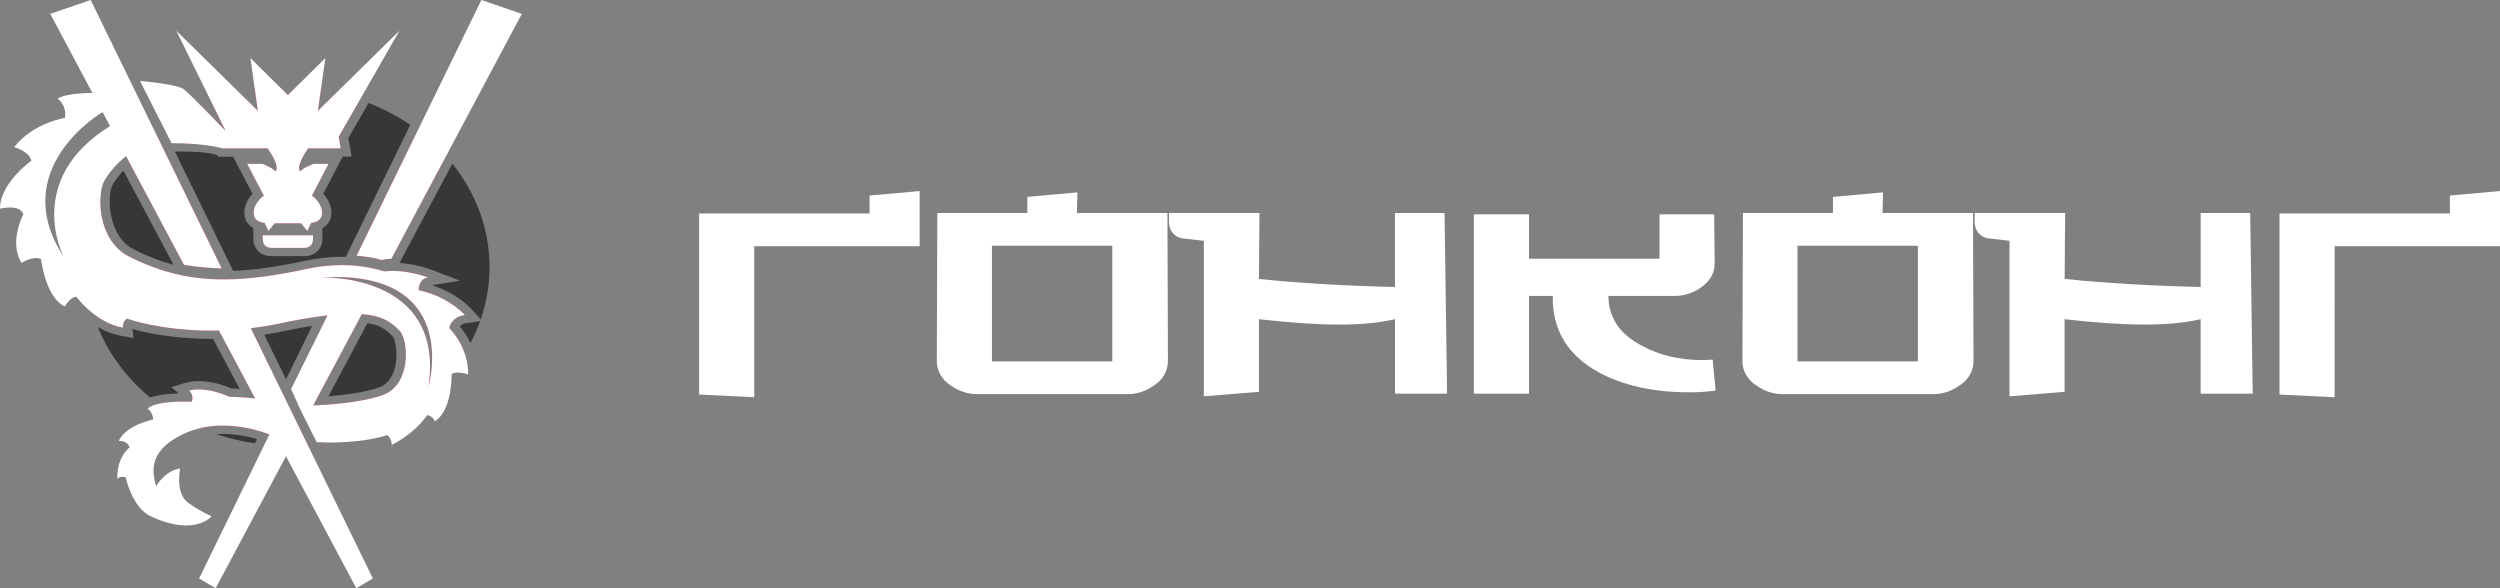<?xml version="1.0" encoding="UTF-8"?> <svg xmlns="http://www.w3.org/2000/svg" width="238" height="56" viewBox="0 0 238 56" fill="none"><rect x="0" y="0" width="238" height="56" fill="#808080" stroke="none"/> <path d="M71.805 37.818L66.557 37.561V20.321H82.781V18.614L87.548 18.188V23.436H71.807L71.805 37.818Z" fill="white"></path> <path d="M111.187 34.319C111.201 34.784 111.085 35.246 110.85 35.663C110.615 36.08 110.267 36.439 109.839 36.709C109.069 37.249 108.251 37.519 107.383 37.519H92.988C92.122 37.519 91.304 37.249 90.533 36.709C90.104 36.439 89.757 36.08 89.522 35.663C89.287 35.246 89.171 34.784 89.185 34.319L89.233 20.278H97.803V18.742L102.57 18.315L102.521 20.278H111.14L111.187 34.319ZM105.892 34.404V23.394H94.433V34.404H105.892Z" fill="white"></path> <path d="M137.762 37.476H132.804V30.387C131.327 30.729 129.562 30.9 127.508 30.9C125.392 30.9 122.841 30.729 119.853 30.387V37.301L114.605 37.728V22.924L112.39 22.668C111.652 22.412 111.283 21.871 111.283 21.047V20.278H119.901L119.853 26.555C123.64 26.953 127.956 27.209 132.802 27.323V20.278H137.52L137.762 37.476Z" fill="white"></path> <path d="M163.327 37.178C162.499 37.295 161.662 37.352 160.824 37.348C157.42 37.348 154.531 36.708 152.157 35.428C149.204 33.778 147.76 31.359 147.825 28.173H145.561V37.476H140.313V20.407H145.561V24.631H157.983V20.407H163.188L163.236 24.973C163.268 25.94 162.835 26.737 161.936 27.363C161.232 27.881 160.348 28.167 159.433 28.173H153.126C153.126 30.221 154.184 31.8 156.3 32.91C157.968 33.821 159.877 34.276 162.029 34.276C162.368 34.278 162.707 34.264 163.044 34.233L163.327 37.178Z" fill="white"></path> <path d="M187.877 34.319C187.891 34.784 187.775 35.246 187.54 35.663C187.305 36.08 186.958 36.439 186.529 36.709C185.758 37.249 184.94 37.519 184.074 37.519H169.679C168.811 37.519 167.993 37.249 167.223 36.709C166.795 36.438 166.449 36.079 166.214 35.662C165.98 35.246 165.865 34.784 165.879 34.319L165.927 20.278H174.497V18.742L179.263 18.315L179.215 20.278H187.833L187.877 34.319ZM182.581 34.404V23.394H171.123V34.404H182.581Z" fill="white"></path> <path d="M214.457 37.476H209.499V30.387C208.021 30.729 206.256 30.9 204.203 30.9C202.087 30.9 199.535 30.729 196.547 30.387V37.301L191.305 37.732V22.924L189.091 22.668C188.353 22.412 187.984 21.871 187.984 21.047V20.278H196.601L196.553 26.551C200.341 26.95 204.657 27.206 209.501 27.32V20.278H214.219L214.457 37.476Z" fill="white"></path> <path d="M222.257 37.818L217.009 37.561V20.321H233.234V18.614L238 18.188V23.436H222.259L222.257 37.818Z" fill="white"></path> <path d="M34.978 30.761L31.269 37.722C32.792 37.604 34.823 37.358 36.156 36.852C37.044 36.515 37.433 35.648 37.602 34.98C37.947 33.618 37.602 32.239 37.361 31.997C36.829 31.47 36.321 30.968 34.978 30.761Z" fill="#373737"></path> <path d="M12.695 23.721C13.902 24.349 15.187 24.849 16.525 25.213L11.745 16.237C11.38 16.632 11.053 17.054 10.768 17.498C10.143 18.463 10.235 22.466 12.695 23.721Z" fill="#373737"></path> <path d="M22.723 15.932L22.192 14.919H20.819L20.622 14.761C20.468 14.698 19.669 14.424 17.213 14.424H16.652L21.926 25.234L22.197 25.791C24.122 25.719 26.273 25.414 29.027 24.829C30.179 24.579 31.36 24.451 32.546 24.446C32.673 24.446 32.8 24.446 32.927 24.446L33.133 24.023L39.056 11.882C37.83 11.051 36.496 10.355 35.082 9.807L33.17 13.138L33.318 13.999L33.472 14.91H32.624L32.094 15.923L30.768 18.453C31.259 18.95 31.536 19.583 31.553 20.242C31.553 20.986 31.172 21.455 30.692 21.719V22.66C30.704 22.857 30.692 23.459 30.221 23.916C30.06 24.07 29.863 24.191 29.644 24.271C29.425 24.352 29.189 24.39 28.952 24.383H25.86C25.623 24.39 25.387 24.352 25.168 24.271C24.949 24.191 24.752 24.07 24.59 23.916C24.117 23.459 24.108 22.857 24.119 22.66V21.719C23.644 21.455 23.259 20.986 23.259 20.242C23.275 19.583 23.553 18.95 24.043 18.453L22.723 15.932Z" fill="#373737"></path> <path d="M27.405 22.405H25.014V22.689C25.014 22.689 24.926 23.594 25.859 23.594H28.952C29.885 23.594 29.797 22.689 29.797 22.689V22.405H27.405Z" fill="#F24258"></path> <path d="M20.107 9.677L21.488 12.482C21.488 12.482 20.24 11.186 19.123 10.062C18.092 10.5 17.108 11.02 16.183 11.614L17.207 13.64C20.539 13.64 21.156 14.131 21.156 14.131H25.48C26.816 16.064 26.202 16.317 26.202 16.317C26.056 16.026 24.963 15.605 24.963 15.605H23.534L25.116 18.631C25.116 18.631 24.153 19.29 24.153 20.254C24.153 21.217 25.155 21.21 25.18 21.21L25.552 21.992L26.15 21.265H28.659L29.257 21.992L29.628 21.21C29.655 21.21 30.655 21.203 30.655 20.254C30.655 19.304 29.693 18.631 29.693 18.631L31.276 15.605H29.849C29.849 15.605 28.755 16.026 28.609 16.317C28.609 16.317 27.996 16.064 29.331 14.131H32.43L32.244 13.012L34.251 9.514C33.504 9.262 32.741 9.051 31.966 8.883L30.261 10.559L30.534 8.626C29.713 8.507 28.885 8.435 28.054 8.411L27.406 9.052L26.757 8.411C25.926 8.435 25.098 8.507 24.278 8.626L24.551 10.559L22.85 8.889C21.914 9.09 20.997 9.353 20.107 9.677Z" fill="#F24258"></path> <path d="M40.73 26.412C40.73 26.412 39.102 25.792 37.403 25.792C37.137 25.791 36.872 25.808 36.609 25.841C35.299 25.443 33.924 25.24 32.539 25.24C31.424 25.244 30.312 25.365 29.229 25.601C26.262 26.232 23.691 26.602 21.297 26.602C18.139 26.602 15.289 25.956 12.251 24.408C10.22 23.373 9.537 20.986 9.551 19.157C8.032 22.56 7.791 26.306 8.863 29.84C9.607 30.421 10.577 30.985 11.698 31.191C11.698 31.191 11.653 30.59 12.091 30.331C12.091 30.331 15.195 31.47 20.082 31.47C20.336 31.47 20.59 31.466 20.844 31.46L24.296 37.938C23.474 37.843 22.647 37.789 21.819 37.777C20.607 37.215 19.602 37.081 18.927 37.081C18.613 37.074 18.299 37.108 17.997 37.182C18.522 37.622 18.259 38.242 18.259 38.242C18.022 38.236 17.799 38.233 17.588 38.233C16.386 38.233 15.59 38.331 15.062 38.458C16.288 39.373 17.639 40.149 19.083 40.767C19.784 40.605 20.506 40.523 21.231 40.524C22.753 40.543 24.254 40.83 25.65 41.367L25.182 42.327C25.919 42.402 26.662 42.439 27.404 42.439C28.039 42.439 28.674 42.41 29.295 42.356L28.585 40.901L27.23 38.122L23.874 31.241C24.863 31.124 25.845 30.962 26.815 30.756C28.256 30.441 29.714 30.195 31.183 30.018L28.054 36.442L28.584 38.96L30.767 42.124H31.039C33.807 41.651 36.424 40.644 38.705 39.174C40.985 37.704 42.872 35.807 44.233 33.619C43.928 32.741 43.43 31.925 42.768 31.218C42.768 31.218 42.921 30.17 44.256 29.98C43.105 28.808 41.567 27.987 39.86 27.634C39.86 27.634 39.789 26.567 40.73 26.412ZM36.508 37.582C34.547 38.322 31.364 38.54 29.809 38.603L34.446 29.902C36.589 30.064 37.35 30.802 38.027 31.468C38.913 32.346 39.176 36.569 36.508 37.582ZM40.781 36.872C42.304 26.816 32.378 26.407 30.762 26.407C30.62 26.407 30.541 26.407 30.541 26.407C31.013 26.379 31.463 26.366 31.896 26.366C43.87 26.37 40.781 36.872 40.781 36.872Z" fill="#F24258"></path> <path d="M12.132 15.107L17.518 25.212C18.7 25.408 19.897 25.521 21.099 25.55L14.78 12.602C13.805 13.357 12.918 14.196 12.132 15.107Z" fill="#F24258"></path> <path d="M39.777 12.403L33.951 24.344C34.592 24.393 35.61 24.507 36.325 24.754C36.629 24.684 36.941 24.643 37.255 24.632L42.46 14.861C41.66 13.964 40.761 13.141 39.777 12.403Z" fill="#F24258"></path> <path d="M38.064 24.97L38.035 25.023C39.081 25.111 40.108 25.334 41.082 25.684L43.787 26.715L41.145 27.15C42.62 27.629 43.932 28.435 44.954 29.493L45.762 30.411C46.623 27.92 46.827 25.288 46.359 22.716C45.892 20.145 44.765 17.702 43.066 15.577L38.064 24.97Z" fill="#373737"></path> <path d="M25.155 31.868L27.231 36.119L29.72 31.017C28.889 31.15 27.987 31.319 27.024 31.522C26.404 31.657 25.785 31.771 25.155 31.868Z" fill="#373737"></path> <path d="M20.605 41.334C21.789 41.732 23.015 42.024 24.264 42.206L24.459 41.804C23.42 41.489 22.331 41.322 21.233 41.31C21.021 41.31 20.811 41.321 20.605 41.334Z" fill="#373737"></path> <path d="M44.785 32.659C45.144 31.982 45.453 31.285 45.709 30.573L44.398 30.763C44.275 30.774 44.156 30.808 44.048 30.863C43.941 30.917 43.848 30.991 43.774 31.079C44.179 31.569 44.519 32.099 44.785 32.659Z" fill="#373737"></path> <path d="M9.32 31.14C10.351 33.692 12.054 35.989 14.289 37.84C14.868 37.636 15.73 37.481 17.013 37.447L16.305 36.854L17.711 36.431C18.106 36.327 18.517 36.278 18.929 36.286C19.632 36.286 20.731 36.411 22.044 36.987C22.222 36.987 22.497 37 22.817 37.016L20.278 32.261H20.083C16.528 32.261 13.893 31.681 12.611 31.328L12.705 32.181L11.518 31.965C10.734 31.813 9.989 31.533 9.32 31.14Z" fill="#373737"></path> <path d="M21.157 14.123H25.48C26.816 16.057 26.203 16.309 26.203 16.309C26.056 16.018 24.963 15.598 24.963 15.598H23.534L25.116 18.623C25.116 18.623 24.154 19.282 24.154 20.246C24.154 21.209 25.155 21.202 25.181 21.202L25.553 21.984L26.151 21.257H28.659L29.257 21.984L29.629 21.202C29.655 21.202 30.656 21.195 30.656 20.246C30.656 19.296 29.694 18.623 29.694 18.623L31.276 15.598H29.85C29.85 15.598 28.755 16.018 28.609 16.309C28.609 16.309 27.996 16.057 29.332 14.123H32.43L32.244 13.012L38.027 2.926L30.261 10.559L30.974 5.527L27.406 9.052L23.84 5.527L24.551 10.559L16.785 2.926L21.488 12.476C21.488 12.476 18.119 8.977 17.495 8.492C16.872 8.007 13.329 7.704 13.329 7.704L16.33 13.628C19.662 13.631 21.157 14.123 21.157 14.123Z" fill="white"></path> <path d="M43.005 35.584C43.187 35.499 43.391 35.46 43.596 35.472C43.926 35.479 44.252 35.537 44.559 35.644C44.559 35.644 44.755 33.355 42.765 31.223C42.765 31.223 42.917 30.176 44.253 29.985C43.103 28.812 41.567 27.989 39.861 27.634C39.861 27.634 39.794 26.567 40.735 26.412C40.735 26.412 39.108 25.792 37.408 25.792C37.142 25.791 36.877 25.808 36.614 25.841C35.305 25.443 33.929 25.24 32.545 25.241C31.429 25.244 30.318 25.365 29.234 25.601C26.267 26.232 23.697 26.602 21.302 26.602C18.144 26.602 15.294 25.956 12.257 24.408C9.219 22.86 9.188 18.341 9.991 17.103C10.517 16.262 11.196 15.505 12 14.859L17.517 25.211C18.699 25.407 19.896 25.52 21.098 25.549L8.632 0L4.785 1.319L8.796 8.849C8.701 8.849 6.173 8.849 5.487 9.411C5.487 9.411 6.361 9.929 6.187 11.222C6.187 11.222 3.153 11.687 1.344 14.014C1.344 14.014 2.803 14.377 2.978 15.307C2.976 15.303 0 17.427 0 19.858C0.307 19.791 0.622 19.756 0.938 19.753C1.487 19.753 2.095 19.882 2.216 20.428C2.216 20.428 0.82 23.016 2.043 25.03C2.043 25.03 2.751 24.567 3.424 24.567C3.592 24.564 3.759 24.599 3.909 24.668C3.909 24.668 4.317 28.339 6.185 29.169C6.185 29.169 6.666 28.257 7.271 28.257C7.271 28.257 9.073 30.713 11.698 31.192C11.698 31.192 11.653 30.591 12.091 30.332C12.091 30.332 15.195 31.471 20.083 31.471C20.337 31.471 20.59 31.468 20.844 31.462L24.296 37.939C23.474 37.844 22.648 37.79 21.819 37.779C20.607 37.216 19.603 37.082 18.927 37.082C18.613 37.075 18.3 37.109 17.997 37.183C18.522 37.623 18.26 38.243 18.26 38.243C18.022 38.238 17.799 38.234 17.588 38.234C14.415 38.234 14.059 38.916 14.059 38.916C14.555 39.227 14.585 39.929 14.585 39.929C11.727 40.62 11.318 41.97 11.318 41.97C12.222 41.97 12.334 42.591 12.334 42.591C11.026 43.697 11.171 45.585 11.171 45.585C11.23 45.52 11.305 45.469 11.391 45.435C11.476 45.401 11.57 45.386 11.664 45.391C11.764 45.391 11.864 45.404 11.959 45.43C11.959 45.43 12.571 48.325 14.351 49.153C15.747 49.805 16.863 50.022 17.72 50.022C19.436 50.022 20.141 49.153 20.141 49.153C19.35 48.79 18.602 48.357 17.909 47.86C16.655 46.98 17.148 44.597 17.148 44.597C15.689 44.804 14.871 46.278 14.871 46.278C14.237 44.34 14.668 42.684 17.352 41.366C18.54 40.792 19.875 40.498 21.228 40.513C22.749 40.532 24.251 40.818 25.646 41.355L18.957 55.069L20.531 56L27.226 43.437L33.921 56L35.496 55.069L28.581 40.892L27.231 38.122L23.874 31.241C24.863 31.124 25.845 30.962 26.816 30.756C28.256 30.441 29.714 30.195 31.184 30.018L27.712 37.038L28.58 38.96L30.147 42.098C30.262 42.098 31.075 42.131 31.332 42.131C32.508 42.131 34.964 42.047 36.857 41.422C36.857 41.422 37.295 41.693 37.295 42.352C37.295 42.352 39.406 41.354 40.664 39.522C40.664 39.522 41.135 39.541 41.398 40.093C41.398 40.093 42.94 39.444 43.005 35.584ZM6.053 24.434C0.584 16.018 9.767 10.67 9.767 10.67L10.478 12.002C2.211 17.124 6.053 24.434 6.053 24.434ZM36.508 37.582C34.548 38.322 31.364 38.54 29.809 38.603L34.446 29.902C36.589 30.064 37.351 30.802 38.027 31.468C38.913 32.346 39.176 36.569 36.508 37.582ZM40.781 36.872C42.304 26.816 32.378 26.407 30.762 26.407C30.62 26.407 30.541 26.407 30.541 26.407C31.014 26.379 31.463 26.366 31.896 26.366C43.871 26.37 40.781 36.872 40.781 36.872Z" fill="white"></path> <path d="M33.951 24.344C34.592 24.393 35.61 24.507 36.325 24.754C36.629 24.684 36.941 24.643 37.255 24.632L49.678 1.319L45.827 0L33.951 24.344Z" fill="white"></path> <path d="M25.014 22.689C25.014 22.689 24.926 23.594 25.859 23.594H28.952C29.885 23.594 29.797 22.689 29.797 22.689V22.405H25.014V22.689Z" fill="white"></path> </svg> 